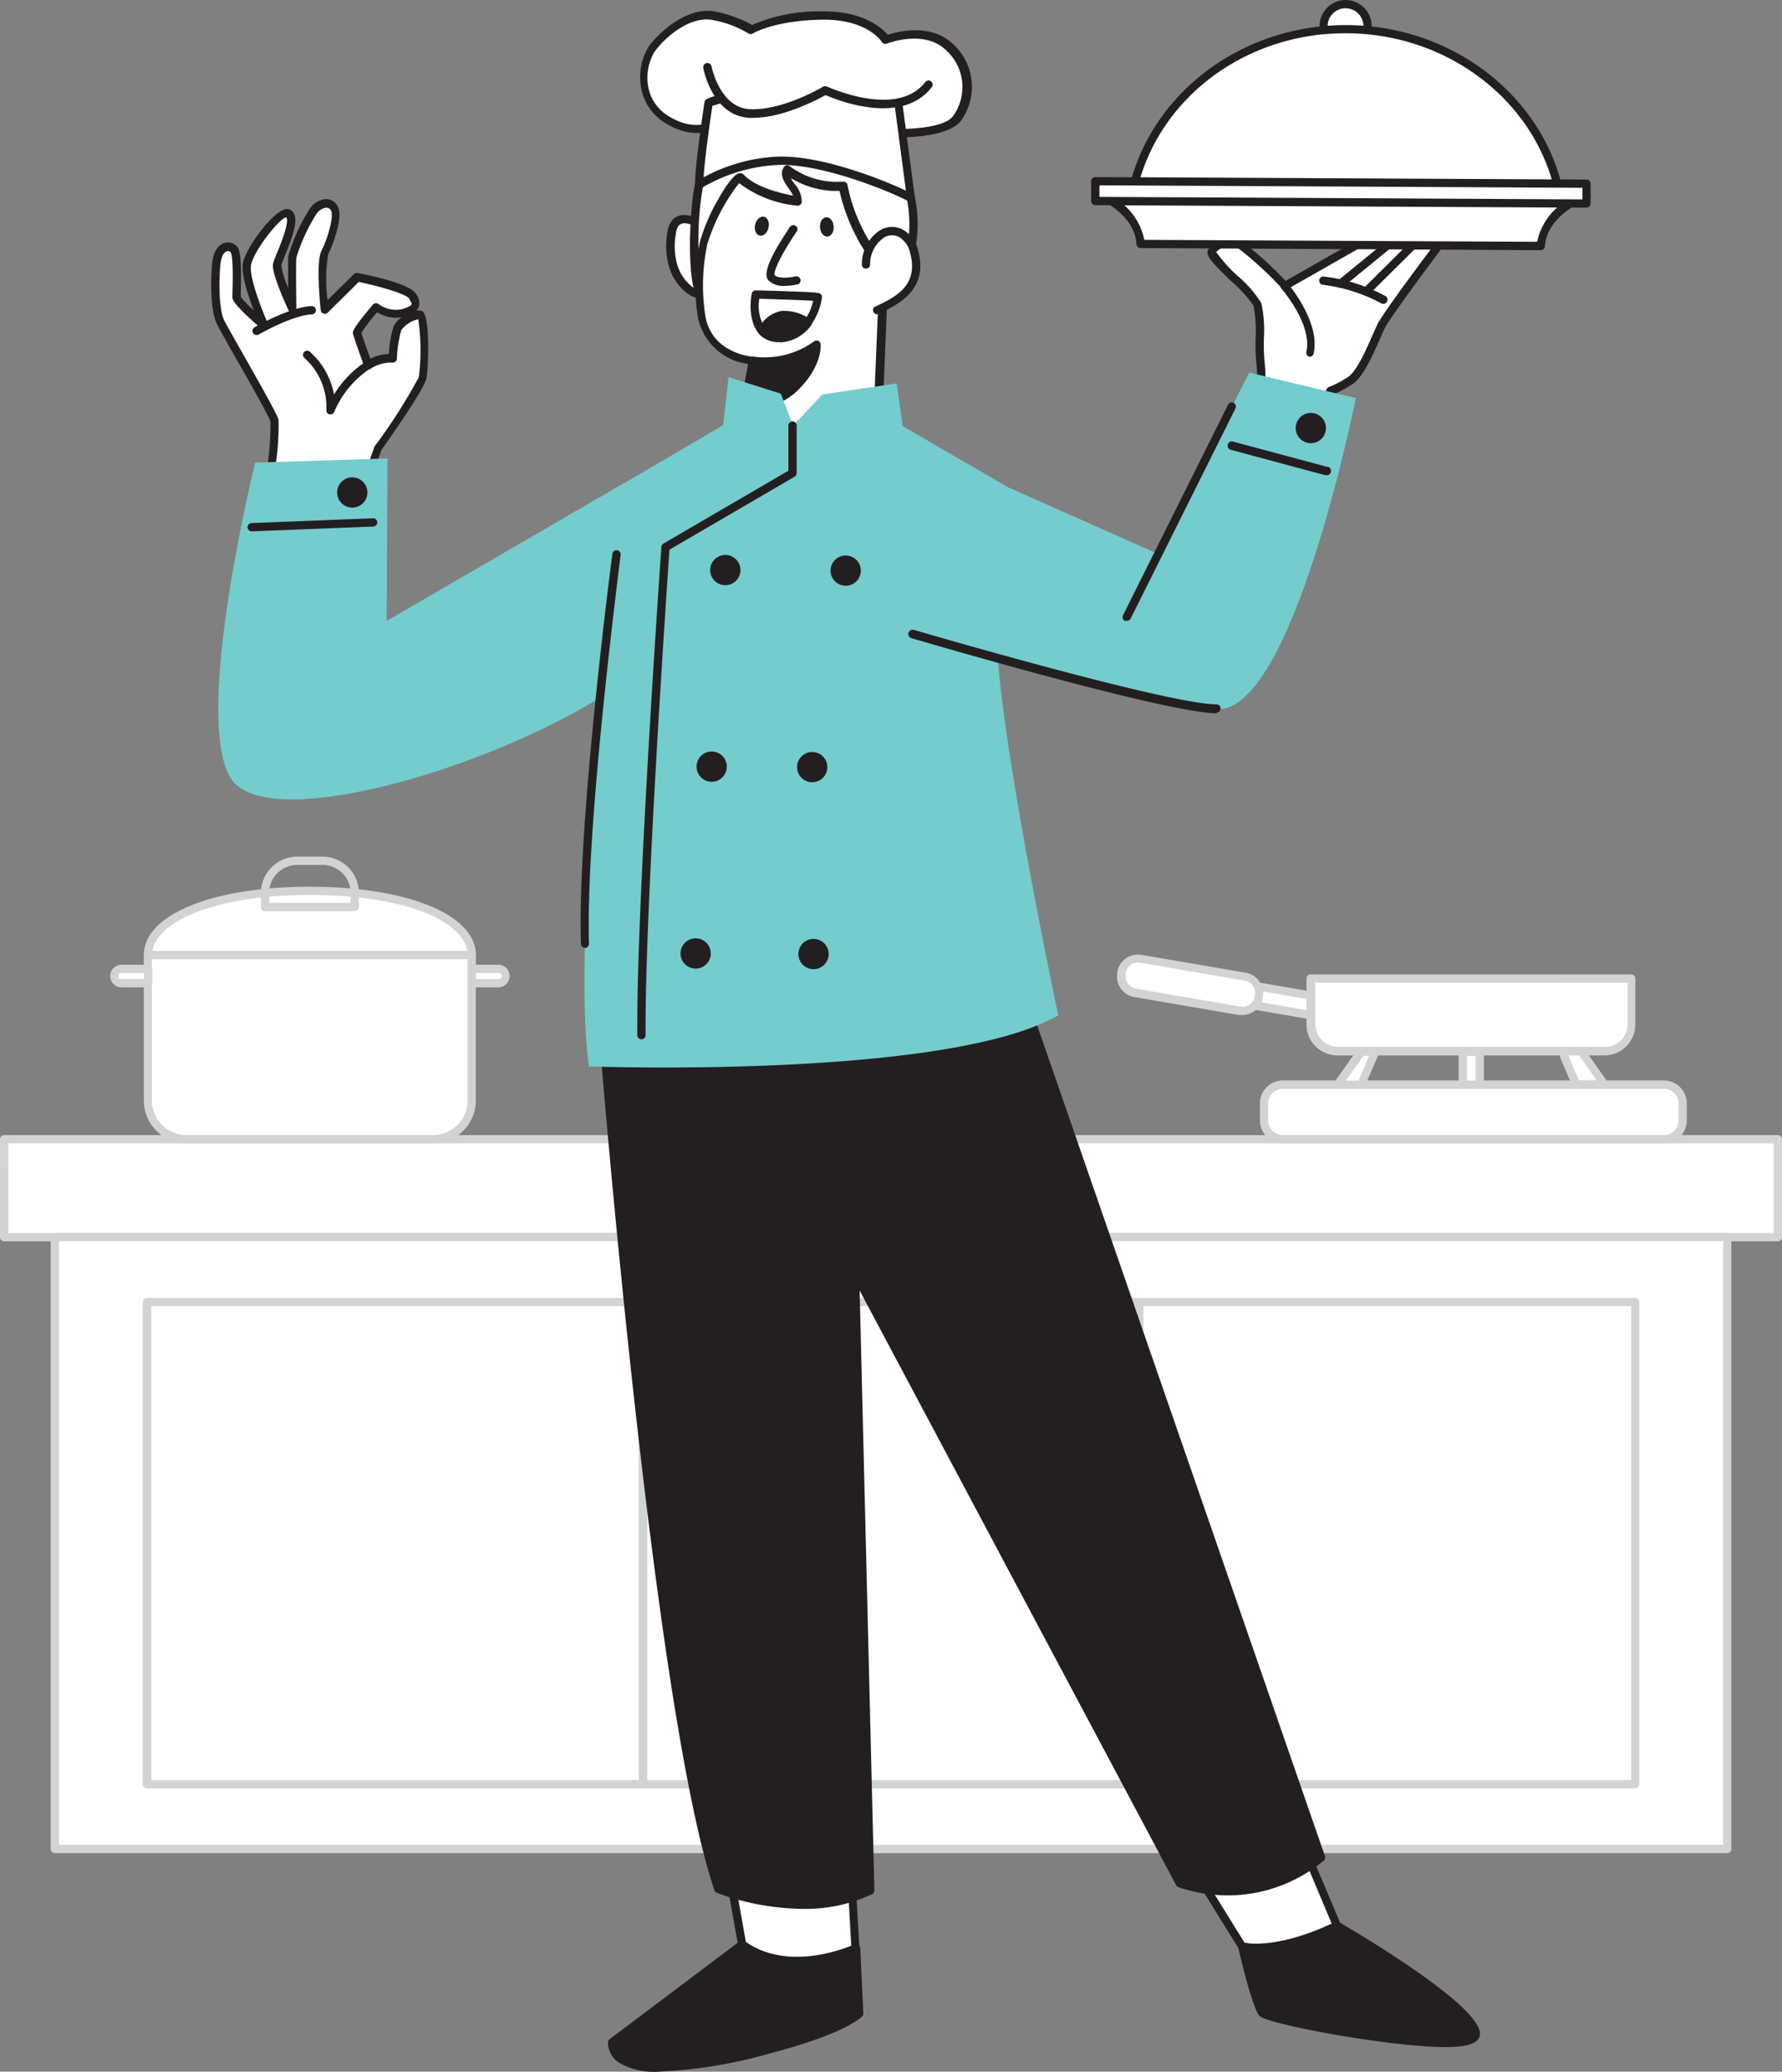 <svg xmlns="http://www.w3.org/2000/svg" width="169.223" height="196.671" viewBox="0 0 169.223 196.671">
  <rect x="0" y="0" width="169.223" height="196.671" fill="#808080" stroke="none"/>
  <g id="_369_chef_flatline" data-name="#369_chef_flatline" transform="translate(-98.23 -24.75)">
    <rect id="長方形_107" data-name="長方形 107" width="168.446" height="9.296" transform="translate(98.623 132.907)" fill="#fff"/>
    <path id="パス_397" data-name="パス 397" d="M267.061,172.091H98.623a.393.393,0,0,1-.393-.393v-9.3a.393.393,0,0,1,.393-.393H267.061a.393.393,0,0,1,.393.393v9.3a.393.393,0,0,1-.393.393Zm-168.014-.785H266.668v-8.518H99.015Z" transform="translate(0 -29.495)" fill="#d1d3d4"/>
    <rect id="長方形_108" data-name="長方形 108" width="158.821" height="58.083" transform="translate(103.435 142.203)" fill="#fff"/>
    <path id="パス_398" data-name="パス 398" d="M263.565,232.714H104.753a.393.393,0,0,1-.393-.393v-58.1a.393.393,0,0,1,.393-.393H263.565a.393.393,0,0,1,.393.393v58.1A.393.393,0,0,1,263.565,232.714Zm-158.42-.785H263.173V174.615H105.145Z" transform="translate(-1.317 -32.035)" fill="#d1d3d4"/>
    <path id="パス_399" data-name="パス 399" d="M163,228.255H115.893a.4.4,0,0,1-.393-.393v-45.78a.393.393,0,0,1,.393-.393H163a.393.393,0,0,1,.393.393v45.78A.393.393,0,0,1,163,228.255Zm-46.691-.785H162.63V182.475H116.309Z" transform="translate(-3.711 -33.724)" fill="#d1d3d4"/>
    <path id="パス_400" data-name="パス 400" d="M223,228.255H175.893a.4.4,0,0,1-.393-.393v-45.78a.393.393,0,0,1,.393-.393H223a.393.393,0,0,1,.393.393v45.78A.4.4,0,0,1,223,228.255Zm-46.7-.785h46.322V182.475H176.3Z" transform="translate(-16.604 -33.724)" fill="#d1d3d4"/>
    <path id="パス_401" data-name="パス 401" d="M283,228.255H235.893a.393.393,0,0,1-.393-.393v-45.78a.393.393,0,0,1,.393-.393H283a.393.393,0,0,1,.393.393v45.78a.4.4,0,0,1-.393.393Zm-46.691-.785H282.63V182.475H236.309Z" transform="translate(-29.498 -33.724)" fill="#d1d3d4"/>
    <path id="パス_402" data-name="パス 402" d="M182.345,52.1a2.253,2.253,0,0,0-1.7-.864,1.193,1.193,0,0,0-.785.3,1.759,1.759,0,0,0-.416.981,7.113,7.113,0,0,0,.079,2.936,4.577,4.577,0,0,0,1.57,2.45c.856.659,2.026.785,2.465-.385a5.3,5.3,0,0,0-1.217-5.417Z" transform="translate(-17.428 -5.692)" fill="#fff"/>
    <path id="パス_403" data-name="パス 403" d="M182.249,58.693a2.559,2.559,0,0,1-1.531-.581,4.954,4.954,0,0,1-1.7-2.669,7.364,7.364,0,0,1-.086-3.093,2.128,2.128,0,0,1,.526-1.2,1.57,1.57,0,0,1,1.068-.408,2.724,2.724,0,0,1,2,.989h0a5.716,5.716,0,0,1,1.256,5.818,1.641,1.641,0,0,1-1.091,1.076A1.665,1.665,0,0,1,182.249,58.693Zm-1.68-7.168h0a.879.879,0,0,0-.542.188,1.413,1.413,0,0,0-.29.785,6.5,6.5,0,0,0,.071,2.771,4.177,4.177,0,0,0,1.413,2.245,1.57,1.57,0,0,0,1.288.385.919.919,0,0,0,.573-.6,4.97,4.97,0,0,0-1.123-5.025,1.884,1.884,0,0,0-1.39-.746Z" transform="translate(-17.316 -5.585)" fill="#231f20"/>
    <path id="パス_404" data-name="パス 404" d="M242.1,248.659c.157.471,5.009,8.212,5.009,8.212s5.182,1.445,8.974-2l-4.2-9.94Z" transform="translate(-30.916 -47.314)" fill="#fff"/>
    <path id="パス_405" data-name="パス 405" d="M249.623,257.431a10.507,10.507,0,0,1-2.724-.33.377.377,0,0,1-.228-.165c-1.146-1.829-4.891-7.851-5.056-8.307a.393.393,0,0,1,.236-.487l9.783-3.729a.4.4,0,0,1,.5.22l4.2,9.94a.377.377,0,0,1-.094.44,9.68,9.68,0,0,1-6.619,2.418Zm-2.355-1.044c.785.181,5.033.958,8.252-1.767l-3.926-9.335-9.052,3.509c.691,1.162,3.1,5.048,4.711,7.623Zm-5.26-7.851Z" transform="translate(-30.807 -47.198)" fill="#231f20"/>
    <path id="パス_406" data-name="パス 406" d="M184.607,259.85l-12.4,9.327c.141,3.612,7.851,2.489,14.972.628s8.495-3.376,8.495-3.376l-.29-6.195Z" transform="translate(-15.897 -50.52)" fill="#231f20"/>
    <path id="パス_407" data-name="パス 407" d="M176.661,271.833a6.658,6.658,0,0,1-3.926-.9,2.308,2.308,0,0,1-.966-1.853.361.361,0,0,1,.149-.322l12.4-9.335a.33.33,0,0,1,.251-.079l10.78.385a.393.393,0,0,1,.377.377l.29,6.187a.416.416,0,0,1-.1.283c-.063.071-1.57,1.641-8.683,3.5a45.058,45.058,0,0,1-10.568,1.751Zm-4.153-2.552a1.57,1.57,0,0,0,.636,1.052c1.7,1.248,6.6.9,13.834-.989,5.8-1.515,7.733-2.811,8.189-3.14l-.259-5.645-10.285-.369Z" transform="translate(-15.802 -50.412)" fill="#231f20"/>
    <path id="パス_408" data-name="パス 408" d="M197.6,246.214l.6,10.615s-6.226,2.944-10.78-.385L185.17,244Z" transform="translate(-18.682 -47.114)" fill="#fff"/>
    <path id="パス_409" data-name="パス 409" d="M192.5,258.319a9.061,9.061,0,0,1-5.457-1.672.377.377,0,0,1-.157-.251l-2.206-12.452a.393.393,0,0,1,.455-.455l12.358,2.23a.385.385,0,0,1,.322.361l.6,10.615a.393.393,0,0,1-.22.377A14.792,14.792,0,0,1,192.5,258.319Zm-4.868-2.214c3.8,2.662,8.864.832,10.01.361l-.565-10.034L185.55,244.36Z" transform="translate(-18.575 -47.003)" fill="#231f20"/>
    <path id="パス_410" data-name="パス 410" d="M174.84,147.838l34.843-7.608,29.677,85.679a13.779,13.779,0,0,1-13.347,2.45l-30.839-57.918,1.468,58.593c-6.281,3.14-14.454-.133-14.454-.133-5.9-17.351-10.929-81.079-10.929-81.079" transform="translate(-15.693 -24.815)" fill="#231f20"/>
    <path id="パス_411" data-name="パス 411" d="M190.078,230.671a24.26,24.26,0,0,1-8.2-1.523.4.4,0,0,1-.228-.236c-5.841-17.2-10.89-80.537-10.944-81.173a.394.394,0,0,1,.785-.063c.055.636,5.064,63.453,10.85,80.812,1.162.424,8.181,2.779,13.747.188l-1.46-58.342a.391.391,0,0,1,.738-.188l30.769,57.784a13.528,13.528,0,0,0,12.68-2.269l-29.512-85.091-34.5,7.537a.4.4,0,1,1-.173-.785l34.843-7.616a.4.4,0,0,1,.455.251l29.7,85.711a.385.385,0,0,1-.118.424,14.3,14.3,0,0,1-13.81,2.512.416.416,0,0,1-.2-.173l-30.062-56.465,1.4,56.944a.393.393,0,0,1-.212.361A14.917,14.917,0,0,1,190.078,230.671Z" transform="translate(-15.575 -24.701)" fill="#231f20"/>
    <path id="パス_412" data-name="パス 412" d="M248.48,259.583s1.374,5.676,1.924,6.281,19.275,4.35,20.225,2.151-13.174-10.466-13.174-10.466S252.429,260.259,248.48,259.583Z" transform="translate(-32.287 -50.026)" fill="#231f20"/>
    <path id="パス_413" data-name="パス 413" d="M267.734,269.016c-5.37,0-17.061-2.19-17.728-2.968s-1.782-5.5-2.01-6.469a.385.385,0,0,1,.094-.361.377.377,0,0,1,.345-.118c3.769.62,8.683-1.931,8.73-1.963a.4.4,0,0,1,.377,0c3.384,1.978,14.352,8.636,13.347,10.952-.181.424-.675.683-1.57.824A11.273,11.273,0,0,1,267.734,269.016Zm-18.843-9.068a33.543,33.543,0,0,0,1.7,5.59c.864.542,15.82,3.509,19.133,2.5a.785.785,0,0,0,.44-.243c.385-.9-4.4-4.915-12.829-9.861-.934.463-4.938,2.332-8.448,2.018Z" transform="translate(-32.18 -49.927)" fill="#231f20"/>
    <path id="パス_414" data-name="パス 414" d="M202.355,53.379a12.209,12.209,0,0,0,.424-6.485c-.785-3.243-5.2-6.7-8.33-6.477s-11.392,4.051-11.777,5.221-1.083,10.277.683,11.431S201.193,57.187,202.355,53.379Z" transform="translate(-18.046 -3.364)" fill="#fff"/>
    <path id="パス_415" data-name="パス 415" d="M186.949,57.786a9.723,9.723,0,0,1-3.926-.495c-2.112-1.382-1.178-10.866-.848-11.879.463-1.421,8.958-5.268,12.122-5.5,3.337-.243,7.851,3.305,8.738,6.776a12.46,12.46,0,0,1-.432,6.7c-.314,1-1.468,1.869-3.447,2.591A41.253,41.253,0,0,1,186.949,57.786Zm7.686-17.1h-.275c-3.14.22-11.07,4.035-11.431,4.954a29.56,29.56,0,0,0-.44,5.6c0,4.4.746,5.237.974,5.386,1.138.738,10.418.424,15.435-1.39,1.712-.62,2.74-1.35,2.968-2.1h0a11.934,11.934,0,0,0,.408-6.281C201.56,43.905,197.548,40.686,194.635,40.686Z" transform="translate(-17.933 -3.257)" fill="#231f20"/>
    <path id="パス_416" data-name="パス 416" d="M183.366,36.582s-1.853,1.821-4.97,0a4.819,4.819,0,0,1-1.57-6.721c.911-1.288,3.619-3.784,6.124-3.14a9.7,9.7,0,0,1,3.368,1.3s2.057-1.264,6.673-1.35,6.092,2.3,6.092,2.3,3.674-1.476,5.967.636a5.072,5.072,0,0,1,.714,6.925c-1.437,1.688-7.27,1.256-7.27,1.256Z" transform="translate(-16.729 -0.401)" fill="#fff"/>
    <path id="パス_417" data-name="パス 417" d="M200.076,38.072c-.864,0-1.531-.047-1.719-.055L183.44,36.863c-.526.416-2.426,1.617-5.3-.094a4.923,4.923,0,0,1-2.355-3.227,5.582,5.582,0,0,1,.667-4.059c.958-1.374,3.808-3.988,6.54-3.313a11.957,11.957,0,0,1,3.3,1.233,15.786,15.786,0,0,1,6.642-1.288c3.863-.071,5.692,1.57,6.242,2.222.942-.314,4-1.107,6.092.785a5.5,5.5,0,0,1,.785,7.466C204.9,37.853,201.992,38.072,200.076,38.072Zm-16.8-2h0l15.106,1.162c1.57.118,5.873.141,6.94-1.115a4.711,4.711,0,0,0-.683-6.383c-2.088-1.924-5.5-.581-5.551-.565a.385.385,0,0,1-.479-.157c-.055-.086-1.452-2.2-5.755-2.112-4.459.086-6.454,1.28-6.477,1.3a.393.393,0,0,1-.448,0,9.916,9.916,0,0,0-3.219-1.233c-2.355-.581-4.883,1.821-5.7,3a4.8,4.8,0,0,0-.557,3.439,4.114,4.114,0,0,0,2.026,2.724c2.85,1.664,4.514.094,4.514.094A.393.393,0,0,1,183.275,36.07Z" transform="translate(-16.638 -0.282)" fill="#231f20"/>
    <path id="パス_418" data-name="パス 418" d="M187.888,63.4,186.459,71s2.45,4.773,7.459,3.462,5.786-5.174,5.786-5.182l.338-8.142.2-5.009a5.362,5.362,0,0,0,.063-1.57c-.173-.518-.785-.887-1.1-1.311a12.421,12.421,0,0,1-1.225-2,16.707,16.707,0,0,1-1.57-4.428,7.851,7.851,0,0,1-5.323-1.57c-.55.958,1.146,1.876,1.036,2.968-1.829-.29-4.185-.887-5.5-2.222-.644-.071-3.14,4.4-3.478,6.179a19.188,19.188,0,0,0-.188,7.019C183.727,63.111,187.888,63.4,187.888,63.4Z" transform="translate(-18.158 -4.405)" fill="#fff"/>
    <path id="パス_419" data-name="パス 419" d="M192.136,74.976c-4.059,0-6.092-3.855-6.108-3.926a.4.4,0,0,1,0-.251l1.35-7.2a5.578,5.578,0,0,1-4.8-4.42,19.628,19.628,0,0,1,.188-7.168,17.32,17.32,0,0,1,1.672-3.926c1.5-2.677,2.018-2.614,2.23-2.6a.408.408,0,0,1,.243.126c.879.919,2.465,1.57,4.711,2.01a4.709,4.709,0,0,0-.44-.707c-.393-.557-.879-1.24-.463-1.971a.4.4,0,0,1,.267-.2.416.416,0,0,1,.314.079,7.529,7.529,0,0,0,5.056,1.468.393.393,0,0,1,.424.314,16.11,16.11,0,0,0,1.515,4.326,12.8,12.8,0,0,0,1.186,1.939,3.759,3.759,0,0,0,.393.4,2.874,2.874,0,0,1,.785,1.021,3.023,3.023,0,0,1,0,1.272c0,.157-.039.306-.039.416l-.542,13.151c0,.055-.785,4.161-6.077,5.543A7.144,7.144,0,0,1,192.136,74.976Zm-5.354-4.122c.408.707,2.685,4.263,6.956,3.14,4.711-1.233,5.5-4.836,5.5-4.868l.534-13.1a4.37,4.37,0,0,1,.047-.487,2.858,2.858,0,0,0,.039-.911,2.088,2.088,0,0,0-.573-.707,4.413,4.413,0,0,1-.463-.487,13.4,13.4,0,0,1-1.272-2.065,17.148,17.148,0,0,1-1.523-4.2,8.291,8.291,0,0,1-4.632-1.225,4.649,4.649,0,0,0,.377.589,2.536,2.536,0,0,1,.667,1.688.369.369,0,0,1-.149.267.377.377,0,0,1-.3.079,10.775,10.775,0,0,1-5.5-2.136,18.16,18.16,0,0,0-3.015,5.778,18.757,18.757,0,0,0-.181,6.878c.62,3.541,4.483,3.831,4.522,3.831a.408.408,0,0,1,.283.149.377.377,0,0,1,.071.314ZM186.633,46.342Z" transform="translate(-18.072 -4.296)" fill="#231f20"/>
    <path id="パス_420" data-name="パス 420" d="M188.35,71.956a5.433,5.433,0,0,0,4.821-1.57c2.175-2.175,1.963-3.926,1.963-3.926a8.377,8.377,0,0,1-6.038,1.523Z" transform="translate(-19.366 -8.963)" fill="#231f20"/>
    <path id="パス_421" data-name="パス 421" d="M189.161,72.32a4.113,4.113,0,0,1-1.013-.1.385.385,0,0,1-.291-.448l.746-4a.408.408,0,0,1,.455-.314,8.032,8.032,0,0,0,5.731-1.445.385.385,0,0,1,.628.259c0,.079.2,2-2.081,4.295A5.826,5.826,0,0,1,189.161,72.32Zm-.463-.785a5.056,5.056,0,0,0,4.083-1.507,6.2,6.2,0,0,0,1.774-2.913A8.479,8.479,0,0,1,189.3,68.3Z" transform="translate(-19.258 -8.849)" fill="#231f20"/>
    <path id="パス_422" data-name="パス 422" d="M193.594,52.47s-2.7,3.926-2.088,4.585,2.355.275,2.355.275" transform="translate(-20.024 -5.957)" fill="#fff"/>
    <path id="パス_423" data-name="パス 423" d="M192.683,57.741a2.057,2.057,0,0,1-1.57-.534c-.683-.785.785-3.14,2.057-5.072a.393.393,0,0,1,.542-.094.385.385,0,0,1,.1.542c-1.264,1.821-2.245,3.745-2.1,4.13.338.369,1.476.243,1.978.126a.393.393,0,0,1,.471.29.385.385,0,0,1-.283.471A5.693,5.693,0,0,1,192.683,57.741Z" transform="translate(-19.922 -5.85)" fill="#231f20"/>
    <ellipse id="楕円形_12" data-name="楕円形 12" cx="0.652" cy="0.919" rx="0.652" ry="0.919" transform="translate(176.034 45.419) rotate(-3.94)" fill="#231f20"/>
    <ellipse id="楕円形_13" data-name="楕円形 13" cx="0.919" cy="0.652" rx="0.919" ry="0.652" transform="matrix(0.228, -0.974, 0.974, 0.228, 169.732, 46.967)" fill="#231f20"/>
    <path id="パス_424" data-name="パス 424" d="M191.729,64.767a2.489,2.489,0,0,1-1.916-.785c-1.17-1.4-.707-3.714-.683-3.816a.385.385,0,0,1,.385-.306h0c6.014.165,6.045.2,6.195.385a.393.393,0,0,1,.086.306h0a5.959,5.959,0,0,1-1.021,2.559,3.839,3.839,0,0,1-2.936,1.633Zm-1.884-4.106a3.926,3.926,0,0,0,.565,2.811,1.774,1.774,0,0,0,1.4.51,3.086,3.086,0,0,0,2.355-1.311,4.891,4.891,0,0,0,.785-1.821C194.013,60.794,191.587,60.708,189.844,60.661ZM195.419,60.5ZM195.419,60.5Z" transform="translate(-19.51 -7.545)" fill="#231f20"/>
    <path id="パス_425" data-name="パス 425" d="M194.81,63.548c-1.335,1.814-3.549,1.774-4.35.832a2.724,2.724,0,0,1,1.845-1.523,3.823,3.823,0,0,1,2.5.691Z" transform="translate(-19.819 -8.186)" fill="#231f20"/>
    <path id="パス_426" data-name="パス 426" d="M191.922,65.3a2.52,2.52,0,0,1-1.916-.785.408.408,0,0,1-.039-.448,2.983,2.983,0,0,1,2.128-1.712,4.232,4.232,0,0,1,2.779.785.408.408,0,0,1,.165.259.369.369,0,0,1-.071.3,3.855,3.855,0,0,1-2.936,1.633Zm-1.115-1.1a1.994,1.994,0,0,0,1.193.314,3.015,3.015,0,0,0,2.065-.974,3.14,3.14,0,0,0-1.869-.4A2.143,2.143,0,0,0,190.807,64.2Z" transform="translate(-19.702 -8.079)" fill="#231f20"/>
    <path id="パス_427" data-name="パス 427" d="M203,55.9c-.086-1.649,1.57-3.926,3.384-2.921a2.756,2.756,0,0,1,1.217,1.79c.871,3.407-1.774,4.616-3.564,5.5" transform="translate(-22.513 -6.014)" fill="#fff"/>
    <path id="パス_428" data-name="パス 428" d="M203.94,60.482a.385.385,0,0,1-.361-.212.369.369,0,0,1,.157-.51c1.869-.879,4.13-1.947,3.345-5.009a2.355,2.355,0,0,0-1.021-1.57,1.413,1.413,0,0,0-1.523.055,3.046,3.046,0,0,0-1.28,2.5.385.385,0,0,1-.369.408.369.369,0,0,1-.408-.369,3.808,3.808,0,0,1,1.641-3.211,2.183,2.183,0,0,1,2.308-.079,3.093,3.093,0,0,1,1.413,2.033c.942,3.7-1.978,5.072-3.721,5.888a.361.361,0,0,1-.181.071Z" transform="translate(-22.402 -5.898)" fill="#231f20"/>
    <path id="パス_429" data-name="パス 429" d="M183.679,36.7s-.942,6.195-.879,7.757a16.016,16.016,0,0,1,7.851-2.269c4.31,0,10.473,2.567,12.263,3.525l-1.272-9.641s-2.976-1.641-9.421-1S183.679,36.7,183.679,36.7Z" transform="translate(-18.172 -2.187)" fill="#fff"/>
    <path id="パス_430" data-name="パス 430" d="M202.8,46a.416.416,0,0,1-.188-.047c-1.649-.887-7.851-3.455-12.075-3.478h-.055a15.616,15.616,0,0,0-7.576,2.206.393.393,0,0,1-.6-.314c-.063-1.57.848-7.576.887-7.851a.4.4,0,0,1,.22-.3c.086-.039,2.214-1.021,8.636-1.664s9.547,1,9.649,1.107a.4.4,0,0,1,.2.3l1.28,9.633a.4.4,0,0,1-.173.377A.369.369,0,0,1,202.8,46Zm-12.318-4.31h.063c3.988,0,9.421,2.12,11.777,3.235l-1.146-8.7c-.714-.314-3.635-1.405-9.021-.864a34.73,34.73,0,0,0-8.212,1.515c-.149.974-.722,4.907-.832,6.783A16.071,16.071,0,0,1,190.48,41.686Z" transform="translate(-18.065 -2.074)" fill="#231f20"/>
    <path id="パス_431" data-name="パス 431" d="M183.82,32.9s.824,4.279,4.1,4.365,7.066-2.206,7.066-2.206,6.838,3.227,9.775-.518" transform="translate(-18.392 -1.751)" fill="#fff"/>
    <path id="パス_432" data-name="パス 432" d="M187.985,37.581h-.212c-3.549-.094-4.436-4.491-4.475-4.711a.4.4,0,1,1,.785-.149s.785,3.973,3.721,4.043c3.14.094,6.838-2.128,6.878-2.143a.385.385,0,0,1,.369,0c.063,0,6.587,3.046,9.3-.408a.393.393,0,1,1,.612.487c-2.842,3.627-8.887,1.233-10.057.722C194.117,35.846,190.914,37.581,187.985,37.581Z" transform="translate(-18.278 -1.643)" fill="#231f20"/>
    <path id="パス_433" data-name="パス 433" d="M198.575,70.947,191.509,72l-2.764,2.944-1.178-3.023-4.962-1.57-.51,4.562L172.5,80.533s-5.056,42.726-3.14,55.256c0,0,34.011,1.24,44.555-4.852,0,0-6.689-31.569-5.716-37.466a93.423,93.423,0,0,0,1-12.632L199.141,75Z" transform="translate(-15.192 -9.799)" fill="#74cccd"/>
    <path id="パス_434" data-name="パス 434" d="M139.759,72.633s3.926-5.5,4.24-6.666.188-5.826-.188-5.99a2.716,2.716,0,0,0-2.214,1.233,12.813,12.813,0,0,0-.448,2.858,3.863,3.863,0,0,0-2.355.644s-1-2.764-1.052-3.038a15.115,15.115,0,0,1,1.79-2.473,3.14,3.14,0,0,0,2.583.557c1.3-.424,1.46-.785.871-1.617s-5.221-1.751-5.221-1.751l-3.085,3.062s-.463-4.452,0-5.409,1.366-3.439.887-4.224-1.507-.455-2.049.345a16.823,16.823,0,0,0-1.963,4.31c-.055.809,0,4.852,0,4.852s-1.57-3.478-1.429-4.169,1.853-3.973,1.154-4.711-3.737,3.2-4.012,4.711,1.641,5.818,1.641,5.818-2.63-2.253-2.63-2.685.181-4.043-.243-4.53-1.507-.4-1.68,1.382-.133,4.428.4,5.5,4.923,8.55,5.135,9.359a30.774,30.774,0,0,1-.408,5.064l9.264.416Z" transform="translate(-5.594 -5.29)" fill="#fff"/>
    <path id="パス_435" data-name="パス 435" d="M138.633,75.742h0l-9.264-.416a.393.393,0,0,1-.369-.448,28.381,28.381,0,0,0,.408-4.915c-.118-.463-2.073-3.926-3.368-6.171-.856-1.507-1.531-2.7-1.735-3.14-.6-1.225-.6-4.09-.44-5.716.133-1.413.785-1.821,1.146-1.939a1.138,1.138,0,0,1,1.217.33c.283.322.455,1.2.353,4.467v.322a10.66,10.66,0,0,0,1.225,1.256c-.55-1.437-1.2-3.439-1.021-4.459.259-1.405,2.677-4.711,3.926-5.1a.73.73,0,0,1,.785.188c.636.691.047,2.308-.722,4.193-.157.385-.306.746-.345.9a7.906,7.906,0,0,0,.652,2.143c0-1.17,0-2.512,0-2.952a17.065,17.065,0,0,1,2.026-4.5,2.049,2.049,0,0,1,1.57-.966h0a1.256,1.256,0,0,1,1.076.628c.675,1.091-.589,4.067-.864,4.609a14.45,14.45,0,0,0-.063,4.357l2.5-2.473a.4.4,0,0,1,.345-.1c1.131.212,4.844.989,5.5,1.916A1.468,1.468,0,0,1,143.509,59a.9.9,0,0,1-.29.416.966.966,0,0,1,.573.039c.832.353.589,5.794.408,6.446-.33,1.193-3.737,6-4.263,6.744l-.974,2.787A.4.4,0,0,1,138.633,75.742Zm-8.825-1.186,8.55.385.9-2.567a.267.267,0,0,1,.047-.094,52.268,52.268,0,0,0,4.185-6.548,19.91,19.91,0,0,0-.055-5.5,2.756,2.756,0,0,0-1.609,1.028,11.627,11.627,0,0,0-.416,2.716.4.4,0,0,1-.133.275.345.345,0,0,1-.283.094,3.517,3.517,0,0,0-2.065.573.432.432,0,0,1-.353.063.4.4,0,0,1-.259-.243c-.236-.652-1.013-2.819-1.068-3.093s-.086-.455,1.876-2.8a.4.4,0,0,1,.534-.063,2.779,2.779,0,0,0,2.23.495c.785-.251.9-.408.919-.463s0-.149-.251-.557-2.669-1.131-4.766-1.57L134.841,59.6a.393.393,0,0,1-.408.094.4.4,0,0,1-.259-.33c-.079-.785-.448-4.624.071-5.629.581-1.138,1.217-3.313.9-3.831a.5.5,0,0,0-.424-.267,1.335,1.335,0,0,0-.966.62,17.272,17.272,0,0,0-1.892,4.114c-.063.785,0,4.781,0,4.821a.408.408,0,0,1-.314.393.393.393,0,0,1-.44-.22c-.495-1.083-1.641-3.682-1.46-4.42a8.353,8.353,0,0,1,.377-1.013c.306-.738,1.225-2.983.871-3.368-.565,0-3.085,3.14-3.337,4.522-.212,1.146,1.091,4.42,1.617,5.59a.393.393,0,0,1-.62.455c-2.764-2.355-2.764-2.819-2.764-2.983V57.8c.094-3.054-.063-3.776-.165-3.926a.345.345,0,0,0-.377-.094c-.314.1-.542.573-.6,1.264-.181,1.853-.11,4.342.361,5.3.188.385.9,1.625,1.712,3.062,1.931,3.4,3.305,5.841,3.447,6.367A24.724,24.724,0,0,1,129.809,74.556Zm8.228-13.033c.094.322.471,1.39.848,2.45a4.4,4.4,0,0,1,1.759-.448A10.929,10.929,0,0,1,141.1,60.9a2.151,2.151,0,0,1,.785-.856,3.431,3.431,0,0,1-2.355-.479A17.507,17.507,0,0,0,138.037,61.523Z" transform="translate(-5.489 -5.172)" fill="#231f20"/>
    <path id="パス_436" data-name="パス 436" d="M135.43,67.68a6.579,6.579,0,0,1,2.183,5.245,9.7,9.7,0,0,1,3.572-4.287" transform="translate(-7.994 -9.225)" fill="#fff"/>
    <path id="パス_437" data-name="パス 437" d="M137.5,73.206H137.4a.393.393,0,0,1-.3-.416,6.281,6.281,0,0,0-2.041-4.907.393.393,0,1,1,.5-.6,7.192,7.192,0,0,1,2.269,4.028,10.049,10.049,0,0,1,3.038-3.14.393.393,0,1,1,.4.675,9.374,9.374,0,0,0-3.415,4.1.385.385,0,0,1-.361.259Z" transform="translate(-7.877 -9.114)" fill="#231f20"/>
    <path id="パス_438" data-name="パス 438" d="M129.26,64.223s3.25-1.869,5.245-1.963" transform="translate(-6.668 -8.06)" fill="#fff"/>
    <path id="パス_439" data-name="パス 439" d="M129.154,64.508a.393.393,0,0,1-.2-.73c.141-.079,3.352-1.916,5.417-2.018a.393.393,0,1,1,.039.785c-1.876.094-5.033,1.9-5.064,1.924a.424.424,0,0,1-.2.039Z" transform="translate(-6.562 -7.953)" fill="#231f20"/>
    <path id="パス_440" data-name="パス 440" d="M249.2,68.6a9.421,9.421,0,0,0,.243-3.282c-.236-1.484.086-4.624-.314-5.755s-4.632-4.4-4.334-5.025a2.183,2.183,0,0,1,2.536-.707c.911.416,4.4,4,4.4,4l8.919-5.072,6.964-.455s-6.069,8.008-6.728,9.343-1.751,4.4-2.921,5.158a10.089,10.089,0,0,1-1.908,1l-1.131,2.45Z" transform="translate(-31.492 -5.92)" fill="#fff"/>
    <path id="パス_441" data-name="パス 441" d="M254.824,70.543h-.11l-5.731-1.664a.4.4,0,0,1-.275-.479,8.942,8.942,0,0,0,.236-3.14,18.719,18.719,0,0,1-.094-2.622,12.759,12.759,0,0,0-.2-3.062,12.813,12.813,0,0,0-2.159-2.355c-1.806-1.751-2.418-2.41-2.159-2.944a2.544,2.544,0,0,1,3.054-.9,31.936,31.936,0,0,1,4.31,3.855l8.636-4.923a.4.4,0,0,1,.165-.047l6.972-.455a.393.393,0,0,1,.338.628c-2.088,2.764-6.179,8.252-6.689,9.28-.149.306-.322.7-.51,1.131-.691,1.57-1.57,3.533-2.552,4.185a11.916,11.916,0,0,1-1.829.981l-1.068,2.308A.377.377,0,0,1,254.824,70.543Zm-5.268-2.355,5.056,1.46L255.6,67.5a.369.369,0,0,1,.228-.2,9.736,9.736,0,0,0,1.821-.966c.785-.518,1.68-2.52,2.253-3.839.2-.448.377-.848.526-1.162.565-1.131,4.766-6.744,6.281-8.723l-6.03.393-8.833,5.025a.393.393,0,0,1-.471-.063,35.3,35.3,0,0,0-4.295-3.926,1.876,1.876,0,0,0-1.978.448,14.311,14.311,0,0,0,1.939,2.183,11.1,11.1,0,0,1,2.355,2.677,12.3,12.3,0,0,1,.243,3.329,18.237,18.237,0,0,0,.086,2.5,9.154,9.154,0,0,1-.173,3.046Z" transform="translate(-31.384 -5.815)" fill="#231f20"/>
    <path id="パス_442" data-name="パス 442" d="M258.28,58.69a16.055,16.055,0,0,1,5.692,1.806" transform="translate(-34.393 -7.293)" fill="#fff"/>
    <path id="パス_443" data-name="パス 443" d="M263.871,60.78a.393.393,0,0,1-.212-.063,15.757,15.757,0,0,0-5.5-1.743.395.395,0,1,1,.086-.785,16.338,16.338,0,0,1,5.857,1.861.393.393,0,0,1,.126.542.408.408,0,0,1-.361.188Z" transform="translate(-34.292 -7.185)" fill="#231f20"/>
    <line id="線_11" data-name="線 11" y1="4.797" x2="5.88" transform="translate(225.528 46.89)" fill="#fff"/>
    <path id="パス_444" data-name="パス 444" d="M260.263,58.026a.393.393,0,0,1-.243-.7l5.873-4.789a.393.393,0,1,1,.495.6l-5.873,4.8a.424.424,0,0,1-.251.086Z" transform="translate(-34.735 -5.947)" fill="#231f20"/>
    <line id="線_12" data-name="線 12" y1="5.676" x2="5.716" transform="translate(227.978 46.741)" fill="#fff"/>
    <path id="パス_445" data-name="パス 445" d="M263.382,58.722a.4.4,0,0,1-.283-.675l5.716-5.669a.394.394,0,0,1,.557.557L263.657,58.6A.393.393,0,0,1,263.382,58.722Z" transform="translate(-35.404 -5.912)" fill="#231f20"/>
    <path id="パス_446" data-name="パス 446" d="M253.64,59.34s3.054,3.517,2.418,6.281" transform="translate(-33.396 -7.433)" fill="#fff"/>
    <path id="パス_447" data-name="パス 447" d="M255.941,65.934h-.086a.393.393,0,0,1-.29-.471c.581-2.567-2.308-5.935-2.355-5.967a.4.4,0,0,1,0-.557.385.385,0,0,1,.55,0c.133.149,3.14,3.706,2.5,6.658A.385.385,0,0,1,255.941,65.934Z" transform="translate(-33.279 -7.322)" fill="#231f20"/>
    <path id="パス_448" data-name="パス 448" d="M230.72,48.06s4.106,1.507,4.295,4.868l38.007.2c.22-3.36,4.342-4.828,4.342-4.828Z" transform="translate(-28.47 -5.009)" fill="#fff"/>
    <path id="パス_449" data-name="パス 449" d="M272.907,53.4h0l-38-.2a.393.393,0,0,1-.393-.369c-.173-3.054-4-4.514-4.043-4.522a.393.393,0,0,1-.243-.44.385.385,0,0,1,.385-.322h0l46.644.236a.385.385,0,0,1,.385.322.393.393,0,0,1-.251.44c-.039,0-3.878,1.429-4.09,4.483a.393.393,0,0,1-.393.369Zm-37.646-.981,37.3.188a5.983,5.983,0,0,1,3.023-4.035l-43.338-.22a5.99,5.99,0,0,1,3.015,4.075Z" transform="translate(-28.363 -4.899)" fill="#231f20"/>
    <path id="パス_450" data-name="パス 450" d="M162.959,82.637l-22.336,12.97L140.7,80.18l-12.562.4s-5.951,23.922-2.355,29.921,29.481-2.277,39.256-10.568Z" transform="translate(-5.673 -11.911)" fill="#74cccd"/>
    <path id="パス_451" data-name="パス 451" d="M216.474,80.713l14.132,6.281L239.321,69.8l10.12,2.426s-5.951,29.921-13.19,29.528-33.5-8.511-33.5-8.511Z" transform="translate(-22.46 -9.681)" fill="#74cccd"/>
    <path id="パス_452" data-name="パス 452" d="M175.711,134.364a.393.393,0,0,1-.393-.385c-.118-12.35,2.261-46.023,2.285-46.369a.385.385,0,0,1,.188-.306l11.871-6.917v-4.3a.408.408,0,0,1,.4-.385.385.385,0,0,1,.385.393v4.53a.385.385,0,0,1-.2.33l-11.879,6.925c-.2,2.866-2.355,34.286-2.269,46.094a.393.393,0,0,1-.385.393Z" transform="translate(-16.564 -10.948)" fill="#231f20"/>
    <circle id="楕円形_14" data-name="楕円形 14" cx="1.437" cy="1.437" r="1.437" transform="translate(165.671 77.431)" fill="#231f20"/>
    <circle id="楕円形_15" data-name="楕円形 15" cx="1.437" cy="1.437" r="1.437" transform="translate(177.102 77.486)" fill="#231f20"/>
    <circle id="楕円形_16" data-name="楕円形 16" cx="1.437" cy="1.437" r="1.437" transform="translate(221.273 63.951)" fill="#231f20"/>
    <circle id="楕円形_17" data-name="楕円形 17" cx="1.437" cy="1.437" r="1.437" transform="translate(164.376 96.093)" fill="#231f20"/>
    <circle id="楕円形_18" data-name="楕円形 18" cx="1.437" cy="1.437" r="1.437" transform="translate(130.247 70.067)" fill="#231f20"/>
    <circle id="楕円形_19" data-name="楕円形 19" cx="1.437" cy="1.437" r="1.437" transform="translate(173.923 96.14)" fill="#231f20"/>
    <circle id="楕円形_20" data-name="楕円形 20" cx="1.437" cy="1.437" r="1.437" transform="translate(162.853 113.829)" fill="#231f20"/>
    <circle id="楕円形_21" data-name="楕円形 21" cx="1.437" cy="1.437" r="1.437" transform="translate(174.048 113.884)" fill="#231f20"/>
    <path id="パス_453" data-name="パス 453" d="M168.884,129.03a.393.393,0,0,1-.393-.377c-.393-11.321,2.952-36.806,2.983-37.026a.393.393,0,0,1,.44-.338.385.385,0,0,1,.338.44c0,.251-3.352,25.642-3,36.9a.393.393,0,0,1-.377.408Z" transform="translate(-15.091 -14.298)" fill="#231f20"/>
    <path id="パス_454" data-name="パス 454" d="M237.38,108.829c-4.711,0-27.981-6.838-28.971-7.129a.409.409,0,1,1,.228-.785c.236.071,24.134,7.066,28.743,7.066h0a.393.393,0,0,1,0,.785Z" transform="translate(-23.613 -16.363)" fill="#231f20"/>
    <path id="パス_455" data-name="パス 455" d="M128.593,88.66a.393.393,0,1,1,0-.785l11.5-.455a.4.4,0,0,1,.408.377.408.408,0,0,1-.377.408l-11.518.455Z" transform="translate(-6.44 -13.467)" fill="#231f20"/>
    <path id="パス_456" data-name="パス 456" d="M234.4,94.137a.463.463,0,0,1-.173,0,.385.385,0,0,1-.173-.526l9.971-19.981a.393.393,0,0,1,.707.345l-9.947,19.942a.385.385,0,0,1-.385.22Z" transform="translate(-29.178 -10.456)" fill="#231f20"/>
    <path id="パス_457" data-name="パス 457" d="M256.024,81.314h-.1l-8.935-2.4a.406.406,0,0,1,.2-.785l8.935,2.4a.4.4,0,1,1-.1.785Z" transform="translate(-31.901 -11.467)" fill="#231f20"/>
    <circle id="楕円形_22" data-name="楕円形 22" cx="2.088" cy="2.088" r="2.088" transform="translate(223.942 25.143)" fill="#fff"/>
    <path id="パス_458" data-name="パス 458" d="M260.325,29.712h0a2.481,2.481,0,0,1,0-4.962h0a2.481,2.481,0,0,1,2.465,2.489h0a2.434,2.434,0,0,1-.73,1.751A2.481,2.481,0,0,1,260.325,29.712Zm0-4.177a1.7,1.7,0,1,0,1.186.5,1.68,1.68,0,0,0-1.193-.5Zm2.081,1.7Z" transform="translate(-34.302)" fill="#231f20"/>
    <path id="パス_459" data-name="パス 459" d="M275.8,44.1c-1.751-8.99-10.152-15.828-20.248-15.875s-18.568,6.7-20.413,15.7Z" transform="translate(-29.42 -0.748)" fill="#fff"/>
    <path id="パス_460" data-name="パス 460" d="M275.694,44.44h0l-40.661-.2a.4.4,0,0,1-.385-.479c1.908-9.272,10.6-15.977,20.68-15.977h.118c10.136.047,18.843,6.862,20.633,16.189a.387.387,0,0,1-.385.471Zm-40.174-.989,39.7.2c-1.947-8.73-10.206-15.043-19.777-15.09h-.1c-9.547-.039-17.791,6.179-19.816,14.846Z" transform="translate(-29.313 -0.651)" fill="#231f20"/>
    <rect id="長方形_109" data-name="長方形 109" width="46.651" height="1.884" transform="translate(202.258 41.949) rotate(0.29)" fill="#fff"/>
    <path id="パス_461" data-name="パス 461" d="M277.254,49.065h0L230.6,48.829a.4.4,0,0,1-.393-.393V46.553a.4.4,0,0,1,.393-.393h0l46.651.236a.369.369,0,0,1,.275.118.393.393,0,0,1,.11.275v1.884a.393.393,0,0,1-.385.393ZM231,48.044l45.866.236v-1.1L231,46.945Z" transform="translate(-28.361 -4.601)" fill="#231f20"/>
    <rect id="長方形_110" data-name="長方形 110" width="13.229" height="1.837" transform="translate(225.437 121.598) rotate(-170.26)" fill="#fff"/>
    <path id="パス_462" data-name="パス 462" d="M256.584,147.279h-.071l-13.033-2.238a.408.408,0,0,1-.259-.165.377.377,0,0,1-.063-.29l.306-1.806a.4.4,0,0,1,.455-.322L256.96,144.7a.369.369,0,0,1,.251.165.377.377,0,0,1,.071.29l-.314,1.806A.393.393,0,0,1,256.584,147.279Zm-12.562-2.952,12.263,2.1.181-1.036-12.271-2.1Z" transform="translate(-31.142 -25.293)" fill="#d1d3d4"/>
    <rect id="長方形_111" data-name="長方形 111" width="13.229" height="3.282" rx="1.641" transform="translate(217.484 120.963) rotate(-170.26)" fill="#fff"/>
    <path id="パス_463" data-name="パス 463" d="M245.226,145.908h-.338l-9.908-1.7a1.986,1.986,0,0,1-1.617-2.285v-.11a1.994,1.994,0,0,1,2.285-1.617l9.916,1.7a1.986,1.986,0,0,1,1.617,2.285v.11a1.986,1.986,0,0,1-1.955,1.617Zm-9.892-4.985a1.2,1.2,0,0,0-1.178,1v.1a1.193,1.193,0,0,0,.2.9,1.217,1.217,0,0,0,.785.487h0l9.908,1.7a1.2,1.2,0,0,0,1.382-.974v-.11a1.186,1.186,0,0,0-.974-1.382l-9.916-1.7a.84.84,0,0,0-.2-.024Z" transform="translate(-29.032 -24.801)" fill="#d1d3d4"/>
    <rect id="長方形_112" data-name="長方形 112" width="39.75" height="5.182" rx="2.27" transform="translate(258.024 132.907) rotate(180)" fill="#fff"/>
    <path id="パス_464" data-name="パス 464" d="M288.991,161.367H252.8a2.175,2.175,0,0,1-2.175-2.175v-1.617A2.175,2.175,0,0,1,252.8,155.4h36.186a2.175,2.175,0,0,1,2.175,2.175v1.617A2.175,2.175,0,0,1,288.991,161.367ZM252.8,156.185a1.39,1.39,0,0,0-1.39,1.39v1.617a1.39,1.39,0,0,0,1.39,1.39h36.186a1.39,1.39,0,0,0,1.39-1.39v-1.617a1.39,1.39,0,0,0-1.39-1.39Z" transform="translate(-32.749 -28.075)" fill="#d1d3d4"/>
    <path id="パス_465" data-name="パス 465" d="M291.124,154.815l-2.709-3.855H286.79l1.625,3.855Z" transform="translate(-40.519 -27.121)" fill="#fff"/>
    <path id="パス_466" data-name="パス 466" d="M291.012,155.1H288.3a.393.393,0,0,1-.361-.243l-1.625-3.847a.4.4,0,0,1,0-.377.392.392,0,0,1,.33-.173h1.625a.4.4,0,0,1,.322.165l2.709,3.855a.4.4,0,0,1,0,.408A.393.393,0,0,1,291.012,155.1Zm-2.45-.785h1.688l-2.151-3.07h-.832Z" transform="translate(-40.407 -27.013)" fill="#d1d3d4"/>
    <path id="パス_467" data-name="パス 467" d="M260.05,155.042l2.23-3.172h1.343l-1.343,3.172Z" transform="translate(-34.773 -27.316)" fill="#fff"/>
    <path id="パス_468" data-name="パス 468" d="M262.17,155.336h-2.23a.393.393,0,0,1-.345-.212.4.4,0,0,1,0-.408l2.23-3.14a.4.4,0,0,1,.322-.165h1.335a.393.393,0,0,1,.33.173.408.408,0,0,1,.039.369l-1.343,3.14A.393.393,0,0,1,262.17,155.336Zm-1.476-.785h1.217l1-2.355h-.542Z" transform="translate(-34.663 -27.218)" fill="#d1d3d4"/>
    <rect id="長方形_113" data-name="長方形 113" width="1.625" height="3.172" transform="translate(238.75 127.725) rotate(180)" fill="#fff"/>
    <path id="パス_469" data-name="パス 469" d="M276.66,155.336h-1.617a.393.393,0,0,1-.393-.393V151.8a.393.393,0,0,1,.393-.393h1.617a.393.393,0,0,1,.393.393v3.14A.393.393,0,0,1,276.66,155.336Zm-1.225-.785h.832V152.2h-.832Z" transform="translate(-37.91 -27.218)" fill="#d1d3d4"/>
    <path id="パス_470" data-name="パス 470" d="M2.52,0H27.864a2.552,2.552,0,0,1,2.552,2.552V6.893H0V2.552A2.552,2.552,0,0,1,2.552,0Z" transform="translate(253.164 124.554) rotate(180)" fill="#fff"/>
    <path id="パス_471" data-name="パス 471" d="M284.569,150.266H259.194a2.944,2.944,0,0,1-2.944-2.944v-4.35a.393.393,0,0,1,.393-.393h30.447a.393.393,0,0,1,.393.393v4.35a2.944,2.944,0,0,1-2.913,2.944Zm-27.479-6.9v3.926a2.159,2.159,0,0,0,2.159,2.159h25.343a2.159,2.159,0,0,0,2.159-2.159v-3.926Z" transform="translate(-33.956 -25.32)" fill="#d1d3d4"/>
    <path id="パス_472" data-name="パス 472" d="M116.13,140.22h30.745v13.818a3.682,3.682,0,0,1-3.682,3.682H119.812a3.682,3.682,0,0,1-3.682-3.682Z" transform="translate(-3.846 -24.813)" fill="#fff"/>
    <path id="パス_473" data-name="パス 473" d="M143.085,158H119.7a4.083,4.083,0,0,1-4.075-4.075V140.1a.393.393,0,0,1,.393-.393h30.745a.393.393,0,0,1,.393.393v13.818A4.075,4.075,0,0,1,143.085,158Zm-26.694-17.5v13.425a3.3,3.3,0,0,0,3.29,3.29h23.4a3.29,3.29,0,0,0,3.29-3.29V140.5Z" transform="translate(-3.739 -24.703)" fill="#d1d3d4"/>
    <path id="パス_474" data-name="パス 474" d="M131.5,132.47c-9.421,0-15.373,2.724-15.373,6.085h30.745C146.875,135.194,140.916,132.47,131.5,132.47Z" transform="translate(-3.846 -23.148)" fill="#fff"/>
    <path id="パス_475" data-name="パス 475" d="M146.768,138.84H116.023a.393.393,0,0,1-.393-.393c0-3.816,6.485-6.477,15.765-6.477s15.765,2.662,15.765,6.477A.393.393,0,0,1,146.768,138.84Zm-30.321-.785h29.9c-.448-2.693-5.566-5.3-14.917-5.3S116.9,135.362,116.447,138.055Z" transform="translate(-3.739 -23.04)" fill="#d1d3d4"/>
    <path id="パス_476" data-name="パス 476" d="M112.7,141.9h2.544v1.366H112.7a.683.683,0,0,1-.683-.683h0a.683.683,0,0,1,.683-.683Z" transform="translate(-2.963 -25.174)" fill="#fff"/>
    <path id="パス_477" data-name="パス 477" d="M115.139,143.551H112.6a1.076,1.076,0,0,1,0-2.151h2.544a.393.393,0,0,1,.393.393v1.366A.393.393,0,0,1,115.139,143.551Zm-2.544-1.366a.291.291,0,0,0-.3.29.3.3,0,0,0,.3.29h2.151v-.581Z" transform="translate(-2.856 -25.067)" fill="#d1d3d4"/>
    <path id="パス_478" data-name="パス 478" d="M155.29,141.9h2.544a.683.683,0,0,1,.683.683h0a.683.683,0,0,1-.683.683H155.29Z" transform="translate(-12.261 -25.174)" fill="#fff"/>
    <path id="パス_479" data-name="パス 479" d="M157.734,143.551h-2.552a.393.393,0,0,1-.393-.393v-1.366a.393.393,0,0,1,.393-.393h2.552a1.076,1.076,0,0,1,0,2.151Zm-2.159-.785h2.159a.29.29,0,0,0,.29-.29.283.283,0,0,0-.29-.291h-2.159Z" transform="translate(-12.154 -25.067)" fill="#d1d3d4"/>
    <path id="パス_480" data-name="パス 480" d="M138.7,133.5h-8.518a.393.393,0,0,1-.393-.393v-1.327a3.455,3.455,0,0,1,3.447-3.447h2.41a3.455,3.455,0,0,1,3.447,3.447V133.1A.393.393,0,0,1,138.7,133.5Zm-8.126-.785h7.733v-.934a2.662,2.662,0,0,0-2.662-2.662h-2.41a2.662,2.662,0,0,0-2.662,2.662Z" transform="translate(-6.782 -22.258)" fill="#d1d3d4"/>
  </g>
</svg>
